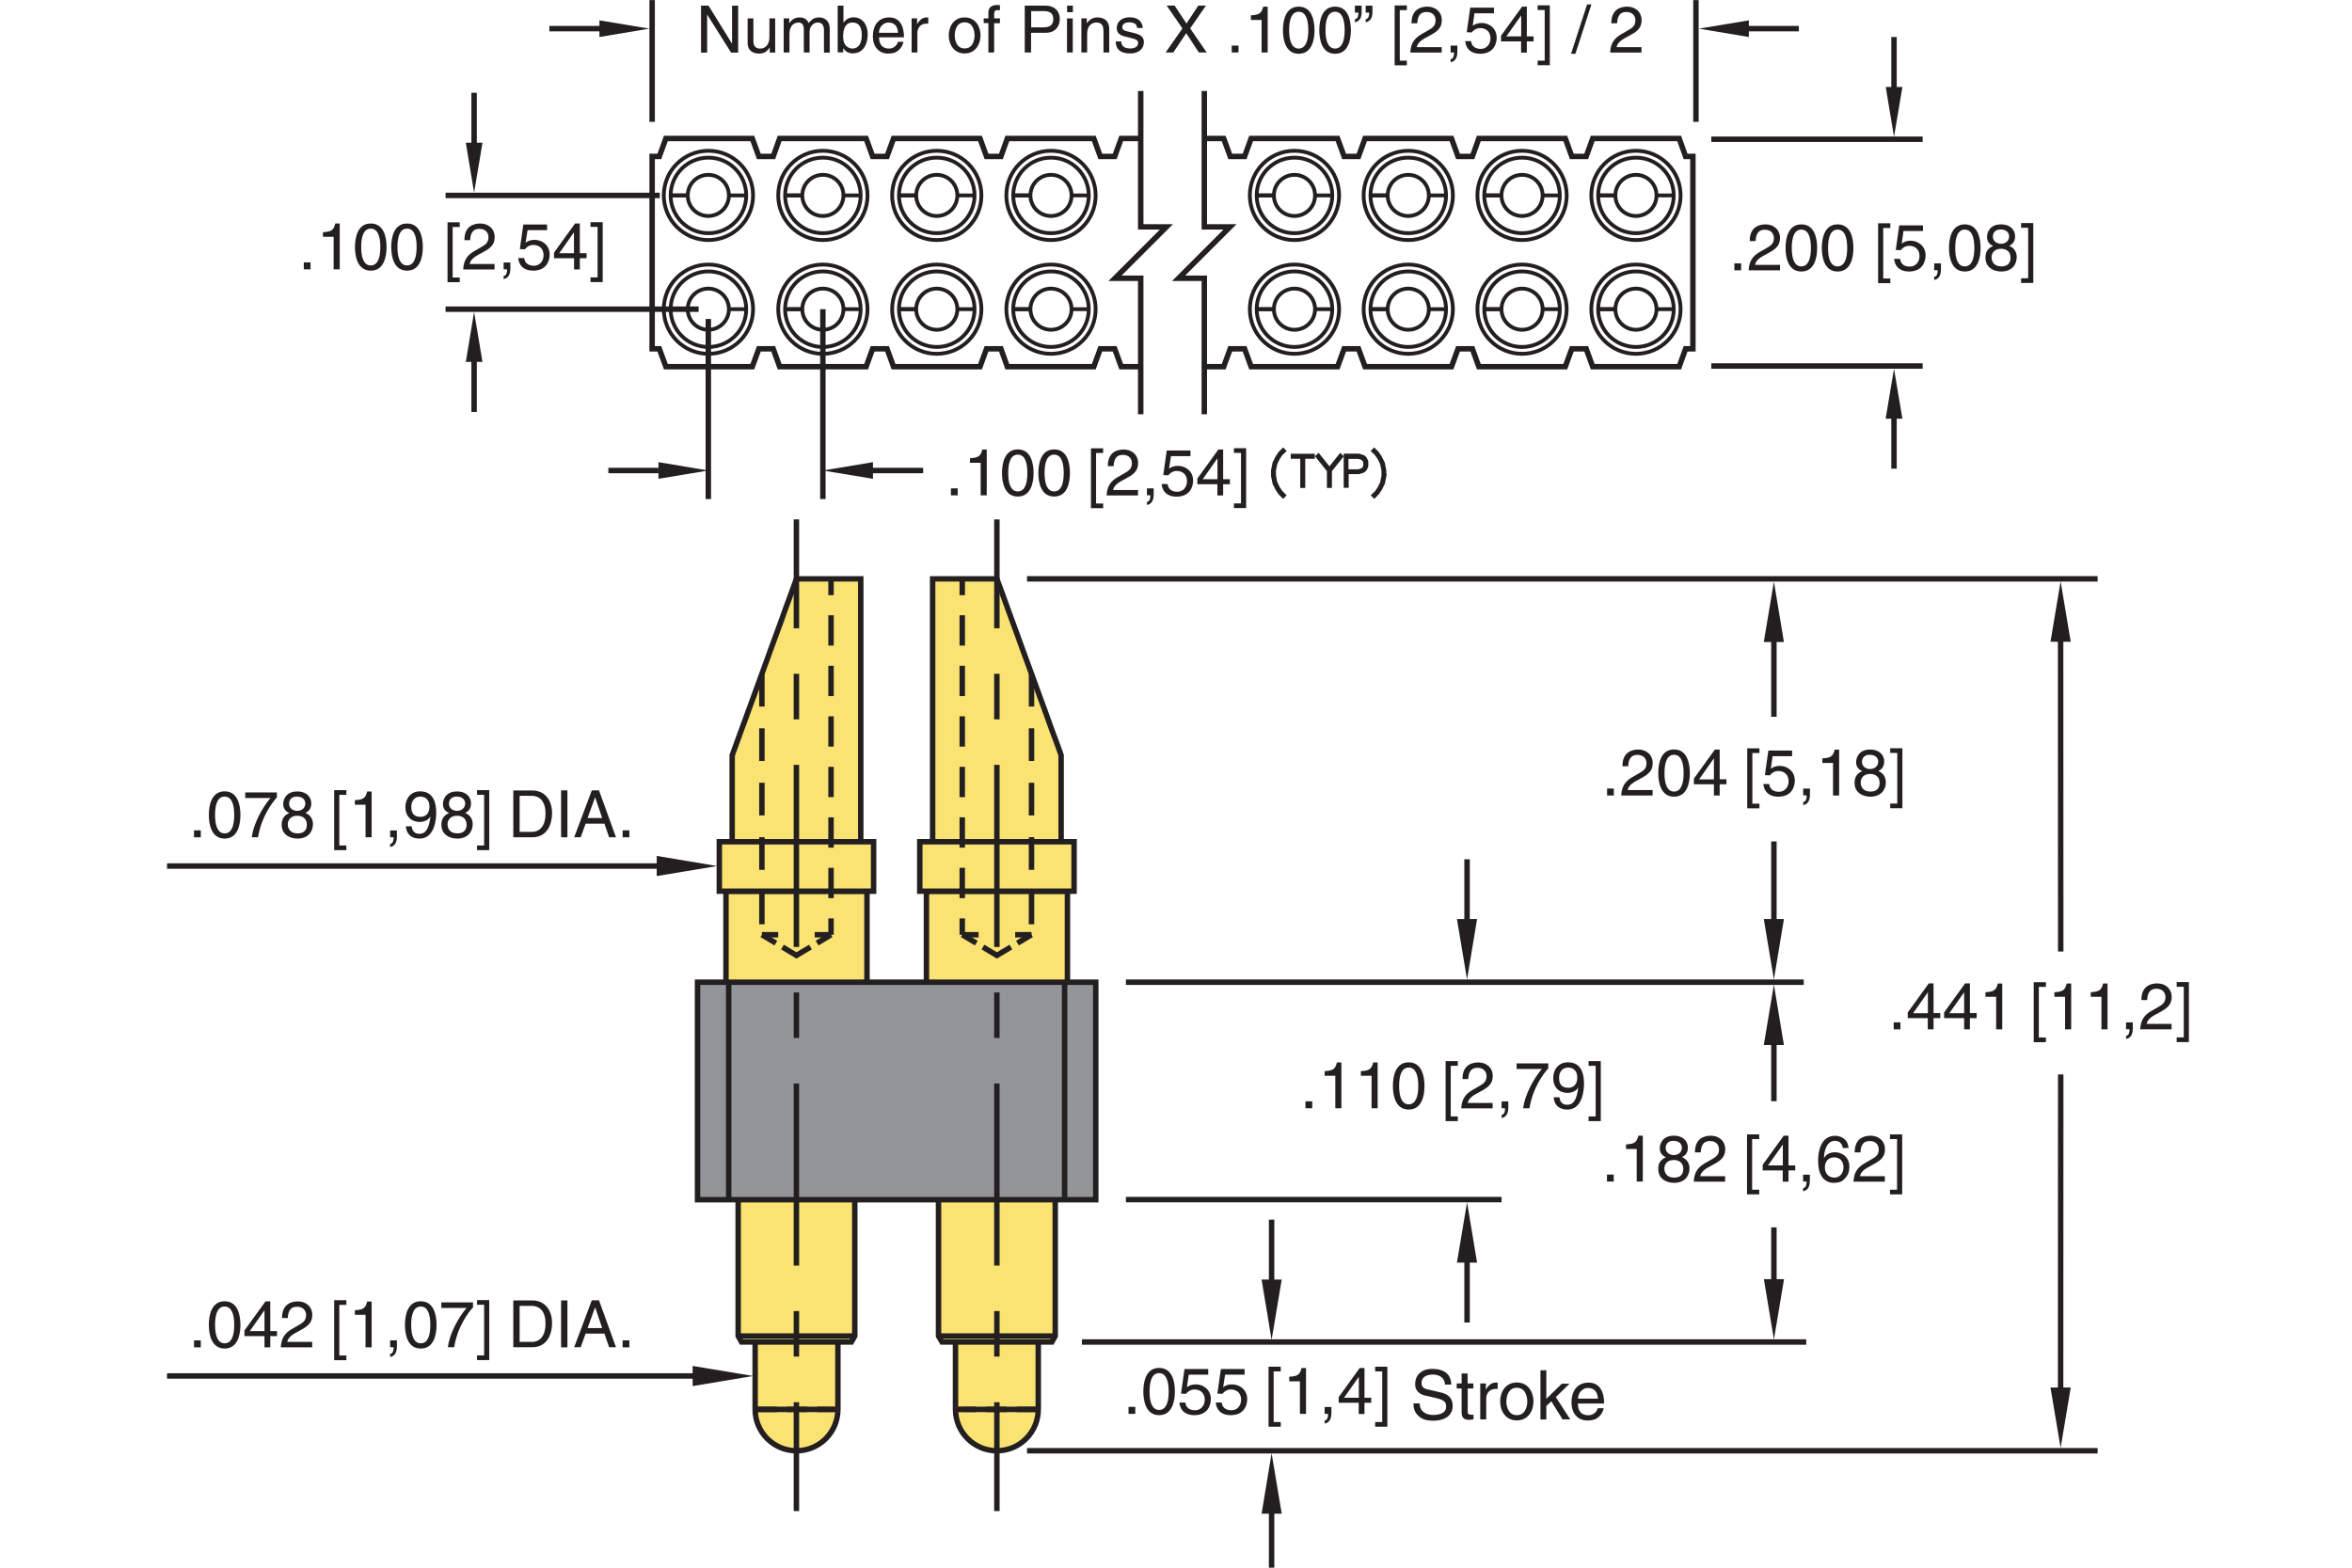 <?xml version="1.0" encoding="utf-8"?>
<!-- Generator: Adobe Illustrator 15.1.0, SVG Export Plug-In  -->
<!DOCTYPE svg PUBLIC "-//W3C//DTD SVG 1.1//EN" "http://www.w3.org/Graphics/SVG/1.1/DTD/svg11.dtd">
<svg version="1.1"
	 xmlns="http://www.w3.org/2000/svg" xmlns:xlink="http://www.w3.org/1999/xlink" xmlns:a="http://ns.adobe.com/AdobeSVGViewerExtensions/3.0/"
	 x="0px" y="0px" width="216px" height="144px" viewBox="-15.34 0.33 216 144" style="enable-background:new -15.34 0.33 216 144;"
	 xml:space="preserve">
<style type="text/css">
<![CDATA[
	.st0{fill:none;stroke:#231F20;stroke-width:0.5;stroke-miterlimit:10;stroke-dasharray:2.784,1.856;}
	.st1{font-size:6.3;}
	.st2{fill:none;stroke:#231F20;stroke-width:0.25;stroke-miterlimit:500;}
	.st3{fill:none;stroke:#231F20;stroke-width:0.4;}
	.st4{fill:#FAE373;stroke:#231F20;stroke-width:0.5;stroke-miterlimit:500;}
	.st5{fill:none;stroke:#ED1C24;stroke-width:0.5;stroke-miterlimit:10;}
	.st6{fill:none;stroke:#231F20;stroke-width:0.5;stroke-miterlimit:10;stroke-dasharray:4.181,4.181;}
	.st7{fill:#FAE373;stroke:#231F20;stroke-width:0.5;stroke-miterlimit:10;}
	.st8{fill:#231F20;}
	.st9{font-size:3.686;}
	.st10{fill:none;stroke:#231F20;stroke-width:0.5;stroke-miterlimit:10;}
	.st11{font-size:4.795;}
	.st12{font-size:4.799;}
	.st13{fill:none;stroke:#231F20;stroke-width:0.5;stroke-miterlimit:10;stroke-dasharray:16.725,4.181,4.181,4.181;}
	.st14{fill:none;stroke:#231F20;stroke-width:0.5;stroke-miterlimit:10;stroke-dasharray:3,2;}
	.st15{font-size:6;}
	.st16{fill:none;stroke:#231F20;stroke-width:0.5;stroke-miterlimit:10;stroke-dasharray:1.867,0.933;}
	.st17{font-size:5.999;}
	.st18{font-size:5.999;}
	.st19{fill:none;stroke:#231F20;stroke-width:0.35;stroke-miterlimit:500;}
	.st20{font-family:'Helvetica';}
	.st21{fill:#939598;stroke:#231F20;stroke-width:0.5;stroke-miterlimit:10;}
	.st22{font-family:'Simplex';}
	.st23{fill:none;stroke:#333333;stroke-width:0.03;stroke-linecap:round;stroke-linejoin:round;stroke-miterlimit:10;}
	.st24{fill:none;stroke:#231F20;stroke-width:0.5;stroke-miterlimit:500;}
]]>
</style>
<defs>
</defs>
<polyline class="st4" points="51.33,90.46 51.33,82.19 64.28,82.19 64.28,90.46 "/>
<circle class="st19" cx="49.71" cy="18.28" r="1.89"/>
<circle class="st19" cx="49.72" cy="18.28" r="4.1"/>
<circle class="st19" cx="49.72" cy="18.28" r="3.47"/>
<line class="st19" x1="47.82" y1="18.28" x2="46.25" y2="18.28"/>
<line class="st19" x1="47.82" y1="18.28" x2="46.25" y2="18.28"/>
<line class="st19" x1="51.61" y1="18.28" x2="53.18" y2="18.28"/>
<path class="st7" d="M54.01,123.6v6.19c0,2.1,1.7,3.8,3.8,3.8c2.1,0,3.8-1.7,3.8-3.8v-6.19"/>
<polyline class="st7" points="63.71,77.65 63.71,53.5 57.8,53.5 57.32,54.83 56.83,56.16 56.36,57.48 55.89,58.76 55.43,60.01 
	55,61.21 54.58,62.36 54.18,63.46 53.81,64.48 53.46,65.43 53.15,66.29 52.86,67.07 52.61,67.76 52.4,68.34 52.22,68.83 
	52.08,69.22 51.98,69.49 51.92,69.66 51.9,69.71 51.9,77.65 "/>
<polyline class="st7" points="52.45,110.52 52.45,123.05 52.76,123.6 62.85,123.6 63.16,123.05 63.16,110.52 "/>
<line class="st5" x1="60.92" y1="129.79" x2="61.6" y2="129.79"/>
<line class="st10" x1="54.01" y1="129.79" x2="60.92" y2="129.79"/>
<line class="st16" x1="61.6" y1="129.79" x2="54.01" y2="129.79"/>
<line class="st10" x1="52.45" y1="123.05" x2="63.16" y2="123.05"/>
<rect x="50.72" y="77.65" class="st7" width="14.17" height="4.54"/>
<g>
	<g>
		<line class="st10" x1="54.63" y1="86.19" x2="56.13" y2="86.19"/>
		<line class="st10" x1="59.48" y1="86.19" x2="60.98" y2="86.19"/>
	</g>
</g>
<line class="st14" x1="54.63" y1="62.23" x2="54.63" y2="86.19"/>
<g>
	<g>
		<line class="st10" x1="60.98" y1="86.19" x2="60.98" y2="84.69"/>
		<line class="st0" x1="60.98" y1="82.83" x2="60.98" y2="55.92"/>
		<line class="st10" x1="60.98" y1="55" x2="60.98" y2="53.5"/>
	</g>
</g>
<g>
	<g>
		<line class="st10" x1="60.98" y1="86.19" x2="59.7" y2="86.96"/>
		<polyline class="st10" points="59.09,87.32 57.8,88.09 56.52,87.32 		"/>
		<line class="st10" x1="55.91" y1="86.96" x2="54.63" y2="86.19"/>
	</g>
</g>
<g>
	<path class="st8" d="M105.17,102.13h-0.62v-0.64h0.62V102.13z"/>
	<path class="st8" d="M107.85,102.13h-0.56v-2.99h-0.98v-0.42c0.68-0.05,0.97-0.11,1.13-0.8h0.41V102.13z"/>
	<path class="st8" d="M111.18,102.13h-0.56v-2.99h-0.98v-0.42c0.68-0.05,0.97-0.11,1.13-0.8h0.41V102.13z"/>
	<path class="st8" d="M114.03,102.25c-1.21,0-1.45-1.29-1.45-2.17c0-0.88,0.23-2.17,1.45-2.17c1.21,0,1.45,1.29,1.45,2.17
		C115.48,100.96,115.25,102.25,114.03,102.25z M114.03,98.39c-0.61,0-0.88,0.64-0.88,1.69s0.28,1.69,0.88,1.69s0.88-0.64,0.88-1.69
		S114.64,98.39,114.03,98.39z"/>
	<path class="st8" d="M117.89,102.88h0.65v0.43h-1.12V97.8h1.12v0.43h-0.65V102.88z"/>
	<path class="st8" d="M118.97,99.43c0-1.37,1-1.51,1.46-1.51c0.73,0,1.32,0.47,1.32,1.26c0,0.75-0.5,1.07-1.13,1.41l-0.44,0.24
		c-0.58,0.32-0.7,0.65-0.73,0.81h2.29v0.5h-2.88c0.03-0.88,0.43-1.34,0.99-1.67l0.56-0.32c0.45-0.26,0.77-0.43,0.77-0.98
		c0-0.34-0.22-0.76-0.83-0.76c-0.8,0-0.83,0.74-0.85,1.04H118.97z"/>
	<path class="st8" d="M122.56,101.5h0.62v0.59c0,0.82-0.5,0.91-0.62,0.93v-0.28c0.25-0.02,0.32-0.32,0.32-0.61h-0.32V101.5z"/>
	<path class="st8" d="M123.93,98.01h2.92v0.46c-0.42,0.44-1.43,1.78-1.73,3.66h-0.58c0.14-1.16,0.91-2.67,1.72-3.61h-2.32V98.01z"/>
	<path class="st8" d="M127.3,99.36c0-0.77,0.47-1.45,1.36-1.45c1.34,0,1.47,1.27,1.47,1.96c0,0.45-0.08,2.38-1.53,2.38
		c-0.99,0-1.25-0.72-1.25-1.13h0.53c0.03,0.43,0.28,0.69,0.71,0.69c0.58,0,0.88-0.49,1.01-1.58l-0.01-0.01
		c-0.16,0.32-0.58,0.5-0.97,0.5C127.84,100.72,127.3,100.2,127.3,99.36z M129.51,99.29c0-0.48-0.25-0.9-0.85-0.9
		c-0.49,0-0.82,0.38-0.82,0.95c0,0.81,0.5,0.91,0.86,0.91C128.97,100.25,129.51,100.12,129.51,99.29z"/>
	<path class="st8" d="M131.2,98.23h-0.65V97.8h1.12v5.51h-1.12v-0.43h0.65V98.23z"/>
</g>
<polygon class="st8" points="146.64,59.3 148.49,59.3 147.57,53.75 "/>
<polygon class="st8" points="146.64,84.75 148.49,84.75 147.57,90.3 "/>
<g>
	<path class="st8" d="M132.87,73.4h-0.62v-0.64h0.62V73.4z"/>
	<path class="st8" d="M133.66,70.69c0-1.37,1-1.51,1.46-1.51c0.73,0,1.32,0.47,1.32,1.26c0,0.76-0.5,1.07-1.13,1.41l-0.44,0.24
		c-0.58,0.32-0.7,0.65-0.73,0.81h2.29v0.5h-2.88c0.03-0.88,0.43-1.34,0.99-1.67l0.56-0.32c0.45-0.26,0.77-0.43,0.77-0.98
		c0-0.34-0.22-0.76-0.83-0.76c-0.8,0-0.83,0.74-0.85,1.04H133.66z"/>
	<path class="st8" d="M138.4,73.51c-1.21,0-1.45-1.29-1.45-2.17s0.23-2.17,1.45-2.17c1.21,0,1.45,1.29,1.45,2.17
		S139.61,73.51,138.4,73.51z M138.4,69.66c-0.61,0-0.88,0.64-0.88,1.69c0,1.06,0.28,1.69,0.88,1.69s0.88-0.64,0.88-1.69
		C139.28,70.29,139,69.66,138.4,69.66z"/>
	<path class="st8" d="M142.59,72.37v1.03h-0.53v-1.03h-1.84v-0.52l1.93-2.67h0.44v2.73h0.62v0.46H142.59z M140.7,71.92h1.36V70
		h-0.01L140.7,71.92z"/>
	<path class="st8" d="M145.59,74.15h0.65v0.43h-1.12v-5.51h1.12v0.43h-0.65V74.15z"/>
	<path class="st8" d="M147.29,70.94c0.18-0.14,0.44-0.26,0.82-0.26c0.68,0,1.38,0.48,1.38,1.35c0,0.47-0.21,1.48-1.53,1.48
		c-0.55,0-1.26-0.22-1.36-1.16h0.54c0.05,0.49,0.42,0.71,0.89,0.71c0.55,0,0.89-0.44,0.89-0.97c0-0.61-0.41-0.94-0.94-0.94
		c-0.31,0-0.58,0.14-0.78,0.4l-0.46-0.02l0.32-2.26h2.18v0.52h-1.79L147.29,70.94z"/>
	<path class="st8" d="M150.26,72.76h0.62v0.59c0,0.82-0.5,0.91-0.62,0.93V74c0.25-0.02,0.32-0.32,0.32-0.61h-0.32V72.76z"/>
	<path class="st8" d="M153.56,73.4H153v-2.99h-0.98v-0.42c0.68-0.05,0.97-0.11,1.13-0.8h0.41V73.4z"/>
	<path class="st8" d="M157.16,71.15c0.57,0.24,0.69,0.71,0.69,1.03c0,0.68-0.43,1.33-1.43,1.33c-0.23,0-0.68-0.06-1.01-0.32
		c-0.43-0.34-0.43-0.8-0.43-1c0-0.52,0.27-0.85,0.71-1.03c-0.36-0.14-0.57-0.43-0.57-0.82c0-0.44,0.27-1.16,1.28-1.16
		c0.94,0,1.3,0.59,1.3,1.09C157.7,70.87,157.34,71.06,157.16,71.15z M155.54,72.2c0,0.34,0.17,0.84,0.9,0.84
		c0.38,0,0.84-0.14,0.84-0.8c0-0.57-0.4-0.82-0.88-0.82C155.81,71.42,155.54,71.81,155.54,72.2z M157.15,70.29
		c0-0.26-0.17-0.63-0.79-0.63c-0.56,0-0.7,0.39-0.7,0.66c0,0.4,0.35,0.65,0.74,0.65C156.86,70.96,157.15,70.67,157.15,70.29z"/>
	<path class="st8" d="M158.9,69.49h-0.65v-0.43h1.12v5.51h-1.12v-0.43h0.65V69.49z"/>
</g>
<line class="st10" x1="147.57" y1="77.62" x2="147.57" y2="84.89"/>
<line class="st10" x1="147.57" y1="58.79" x2="147.57" y2="66.17"/>
<polygon class="st8" points="172.97,59.28 174.83,59.28 173.9,53.73 "/>
<polygon class="st8" points="172.97,127.78 174.83,127.78 173.9,133.33 "/>
<g>
	<path class="st8" d="M159.19,94.88h-0.62v-0.64h0.62V94.88z"/>
	<path class="st8" d="M162.23,93.85v1.03h-0.53v-1.03h-1.84v-0.52l1.93-2.67h0.44v2.73h0.62v0.46H162.23z M160.35,93.4h1.36v-1.91
		h-0.01L160.35,93.4z"/>
	<path class="st8" d="M165.57,93.85v1.03h-0.53v-1.03h-1.84v-0.52l1.93-2.67h0.44v2.73h0.62v0.46H165.57z M163.68,93.4h1.36v-1.91
		h-0.01L163.68,93.4z"/>
	<path class="st8" d="M168.54,94.88h-0.56v-2.99h-0.98v-0.42c0.68-0.05,0.97-0.11,1.13-0.8h0.41V94.88z"/>
	<path class="st8" d="M171.9,95.63h0.65v0.43h-1.12v-5.51h1.12v0.43h-0.65V95.63z"/>
	<path class="st8" d="M174.87,94.88h-0.56v-2.99h-0.98v-0.42c0.68-0.05,0.97-0.11,1.13-0.8h0.41V94.88z"/>
	<path class="st8" d="M178.21,94.88h-0.56v-2.99h-0.98v-0.42c0.68-0.05,0.97-0.11,1.13-0.8h0.41V94.88z"/>
	<path class="st8" d="M179.91,94.24h0.62v0.59c0,0.82-0.5,0.91-0.62,0.93v-0.28c0.25-0.02,0.32-0.32,0.32-0.61h-0.32V94.24z"/>
	<path class="st8" d="M181.32,92.17c0-1.37,1-1.51,1.46-1.51c0.73,0,1.32,0.47,1.32,1.26c0,0.75-0.5,1.07-1.13,1.41l-0.44,0.24
		c-0.58,0.32-0.7,0.65-0.73,0.81h2.29v0.5h-2.88c0.03-0.88,0.43-1.34,0.99-1.67l0.56-0.32c0.45-0.26,0.77-0.43,0.77-0.98
		c0-0.34-0.22-0.76-0.83-0.76c-0.8,0-0.83,0.74-0.85,1.04H181.32z"/>
	<path class="st8" d="M185.21,90.97h-0.65v-0.43h1.12v5.51h-1.12v-0.43h0.65V90.97z"/>
</g>
<line class="st10" x1="173.91" y1="99.02" x2="173.9" y2="127.97"/>
<line class="st10" x1="173.9" y1="58.77" x2="173.91" y2="87.73"/>
<line class="st10" x1="147.57" y1="118.26" x2="147.57" y2="113.07"/>
<polygon class="st8" points="146.65,117.83 148.5,117.83 147.57,123.38 "/>
<g>
	<path class="st8" d="M132.86,108.86h-0.62v-0.64h0.62V108.86z"/>
	<path class="st8" d="M135.53,108.86h-0.56v-2.99h-0.98v-0.42c0.68-0.05,0.97-0.11,1.13-0.8h0.41V108.86z"/>
	<path class="st8" d="M139.13,106.62c0.57,0.24,0.69,0.71,0.69,1.03c0,0.68-0.43,1.33-1.43,1.33c-0.23,0-0.68-0.06-1.01-0.32
		c-0.43-0.34-0.43-0.8-0.43-1c0-0.52,0.27-0.85,0.71-1.03c-0.36-0.14-0.57-0.43-0.57-0.82c0-0.44,0.27-1.16,1.28-1.16
		c0.94,0,1.3,0.59,1.3,1.09C139.67,106.34,139.31,106.52,139.13,106.62z M137.51,107.66c0,0.34,0.17,0.84,0.9,0.84
		c0.38,0,0.84-0.14,0.84-0.8c0-0.57-0.4-0.82-0.88-0.82C137.79,106.88,137.51,107.27,137.51,107.66z M139.12,105.75
		c0-0.26-0.17-0.63-0.79-0.63c-0.56,0-0.7,0.39-0.7,0.66c0,0.4,0.35,0.65,0.74,0.65C138.83,106.43,139.12,106.13,139.12,105.75z"/>
	<path class="st8" d="M140.32,106.16c0-1.37,1-1.51,1.46-1.51c0.73,0,1.32,0.47,1.32,1.26c0,0.75-0.5,1.07-1.13,1.41l-0.44,0.24
		c-0.58,0.32-0.7,0.65-0.73,0.81h2.29v0.5h-2.88c0.03-0.88,0.43-1.34,0.99-1.67l0.56-0.32c0.45-0.26,0.77-0.43,0.77-0.98
		c0-0.34-0.22-0.76-0.83-0.76c-0.8,0-0.83,0.74-0.85,1.04H140.32z"/>
	<path class="st8" d="M145.57,109.61h0.65v0.43h-1.12v-5.51h1.12v0.43h-0.65V109.61z"/>
	<path class="st8" d="M148.91,107.84v1.03h-0.53v-1.03h-1.84v-0.52l1.93-2.67h0.44v2.73h0.62v0.46H148.91z M147.03,107.38h1.36
		v-1.91h-0.01L147.03,107.38z"/>
	<path class="st8" d="M150.25,108.23h0.62v0.59c0,0.82-0.5,0.91-0.62,0.93v-0.28c0.25-0.02,0.32-0.32,0.32-0.61h-0.32V108.23z"/>
	<path class="st8" d="M153.9,105.77c-0.07-0.37-0.27-0.65-0.73-0.65c-0.83,0-1,1.12-1,1.56l0.01,0.01c0.13-0.23,0.43-0.52,1-0.52
		c0.52,0,1.32,0.33,1.32,1.34c0,0.43-0.11,0.74-0.4,1.06c-0.22,0.25-0.47,0.41-1.07,0.41c-0.32,0-0.79-0.14-1.08-0.61
		c-0.25-0.4-0.32-0.91-0.32-1.46c0-0.92,0.3-2.25,1.56-2.25c0.49,0,1.17,0.26,1.23,1.12H153.9z M153.13,108.5
		c0.5,0,0.83-0.4,0.83-0.97c0-0.37-0.2-0.89-0.85-0.89c-0.58,0-0.86,0.42-0.86,0.92C152.24,108.02,152.51,108.5,153.13,108.5z"/>
	<path class="st8" d="M154.99,106.16c0-1.37,1-1.51,1.46-1.51c0.73,0,1.32,0.47,1.32,1.26c0,0.75-0.5,1.07-1.13,1.41l-0.44,0.24
		c-0.58,0.32-0.7,0.65-0.73,0.81h2.29v0.5h-2.88c0.03-0.88,0.43-1.34,0.99-1.67l0.56-0.32c0.45-0.26,0.77-0.43,0.77-0.98
		c0-0.34-0.22-0.76-0.83-0.76c-0.8,0-0.83,0.74-0.85,1.04H154.99z"/>
	<path class="st8" d="M158.88,104.96h-0.65v-0.43h1.12v5.51h-1.12v-0.43h0.65V104.96z"/>
</g>
<line class="st10" x1="147.57" y1="96.32" x2="147.57" y2="101.48"/>
<polygon class="st8" points="146.64,96.32 148.49,96.32 147.57,90.77 "/>
<line class="st10" x1="45.04" y1="79.88" x2="0" y2="79.88"/>
<polygon class="st8" points="44.97,78.95 44.97,80.8 50.52,79.88 "/>
<g>
	<path class="st8" d="M3.1,77.24H2.48v-0.64H3.1V77.24z"/>
	<path class="st8" d="M5.29,77.36c-1.21,0-1.45-1.29-1.45-2.17c0-0.88,0.23-2.17,1.45-2.17s1.45,1.29,1.45,2.17
		C6.74,76.07,6.5,77.36,5.29,77.36z M5.29,73.5c-0.61,0-0.88,0.64-0.88,1.69s0.28,1.69,0.88,1.69c0.61,0,0.88-0.64,0.88-1.69
		S5.9,73.5,5.29,73.5z"/>
	<path class="st8" d="M7.18,73.12h2.91v0.46c-0.42,0.44-1.43,1.78-1.73,3.66H7.78c0.14-1.16,0.91-2.67,1.72-3.61H7.18V73.12z"/>
	<path class="st8" d="M12.71,75c0.57,0.24,0.69,0.71,0.69,1.03c0,0.68-0.43,1.33-1.43,1.33c-0.23,0-0.68-0.06-1.01-0.32
		c-0.43-0.34-0.43-0.8-0.43-1c0-0.52,0.27-0.85,0.71-1.03c-0.36-0.14-0.57-0.43-0.57-0.82c0-0.44,0.27-1.16,1.28-1.16
		c0.94,0,1.3,0.59,1.3,1.09C13.25,74.72,12.89,74.9,12.71,75z M11.09,76.04c0,0.34,0.17,0.84,0.9,0.84c0.38,0,0.85-0.14,0.85-0.8
		c0-0.57-0.4-0.82-0.88-0.82C11.36,75.26,11.09,75.65,11.09,76.04z M12.7,74.13c0-0.26-0.17-0.63-0.79-0.63
		c-0.56,0-0.7,0.39-0.7,0.66c0,0.4,0.35,0.65,0.74,0.65C12.41,74.81,12.7,74.51,12.7,74.13z"/>
	<path class="st8" d="M15.82,77.99h0.65v0.43h-1.12v-5.51h1.12v0.43h-0.65V77.99z"/>
	<path class="st8" d="M18.79,77.24h-0.56v-2.99h-0.98v-0.42c0.68-0.05,0.97-0.11,1.13-0.8h0.41V77.24z"/>
	<path class="st8" d="M20.49,76.61h0.62v0.59c0,0.82-0.5,0.91-0.62,0.93v-0.28c0.25-0.02,0.32-0.32,0.32-0.61h-0.32V76.61z"/>
	<path class="st8" d="M21.89,74.47c0-0.77,0.47-1.45,1.35-1.45c1.34,0,1.48,1.27,1.48,1.96c0,0.45-0.08,2.38-1.53,2.38
		c-0.99,0-1.25-0.72-1.25-1.13h0.53c0.03,0.43,0.28,0.69,0.71,0.69c0.58,0,0.88-0.49,1.01-1.58l-0.01-0.01
		c-0.16,0.32-0.58,0.5-0.97,0.5C22.43,75.83,21.89,75.31,21.89,74.47z M24.1,74.4c0-0.48-0.25-0.9-0.85-0.9
		c-0.49,0-0.82,0.38-0.82,0.95c0,0.81,0.5,0.91,0.86,0.91C23.57,75.36,24.1,75.23,24.1,74.4z"/>
	<path class="st8" d="M27.38,75c0.57,0.24,0.69,0.71,0.69,1.03c0,0.68-0.43,1.33-1.43,1.33c-0.23,0-0.68-0.06-1.01-0.32
		c-0.43-0.34-0.43-0.8-0.43-1c0-0.52,0.27-0.85,0.71-1.03c-0.36-0.14-0.57-0.43-0.57-0.82c0-0.44,0.27-1.16,1.28-1.16
		c0.94,0,1.3,0.59,1.3,1.09C27.92,74.72,27.57,74.9,27.38,75z M25.76,76.04c0,0.34,0.17,0.84,0.9,0.84c0.38,0,0.85-0.14,0.85-0.8
		c0-0.57-0.4-0.82-0.88-0.82C26.04,75.26,25.76,75.65,25.76,76.04z M27.38,74.13c0-0.26-0.17-0.63-0.79-0.63
		c-0.56,0-0.7,0.39-0.7,0.66c0,0.4,0.35,0.65,0.74,0.65C27.08,74.81,27.38,74.51,27.38,74.13z"/>
	<path class="st8" d="M29.12,73.34h-0.65v-0.43h1.12v5.51h-1.12v-0.43h0.65V73.34z"/>
	<path class="st8" d="M31.8,72.94h1.75c1.12,0,1.81,0.85,1.81,2.09c0,0.97-0.42,2.21-1.83,2.21H31.8V72.94z M32.38,76.74h1.13
		c0.76,0,1.25-0.59,1.25-1.68s-0.5-1.63-1.29-1.63h-1.09V76.74z"/>
	<path class="st8" d="M36.77,77.24h-0.58v-4.31h0.58V77.24z"/>
	<path class="st8" d="M38.44,75.99l-0.45,1.25h-0.6l1.62-4.31h0.66l1.56,4.31H40.6l-0.43-1.25H38.44z M39.96,75.47l-0.64-1.9h-0.01
		l-0.69,1.9H39.96z"/>
	<path class="st8" d="M42.46,77.24h-0.62v-0.64h0.62V77.24z"/>
</g>
<line class="st10" x1="101.44" y1="139.31" x2="101.44" y2="144.86"/>
<polygon class="st8" points="100.52,139.37 102.37,139.37 101.44,133.81 "/>
<line class="st10" x1="119.39" y1="116.25" x2="119.39" y2="121.81"/>
<polygon class="st8" points="118.46,116.31 120.31,116.31 119.39,110.76 "/>
<line class="st10" x1="48.35" y1="126.72" x2="0" y2="126.72"/>
<polygon class="st8" points="48.27,125.8 48.27,127.65 53.83,126.72 "/>
<g>
	<path class="st8" d="M3.1,124.09H2.48v-0.64H3.1V124.09z"/>
	<path class="st8" d="M5.29,124.2c-1.21,0-1.45-1.29-1.45-2.17c0-0.88,0.23-2.17,1.45-2.17s1.45,1.29,1.45,2.17
		C6.74,122.91,6.5,124.2,5.29,124.2z M5.29,120.34c-0.61,0-0.88,0.64-0.88,1.69s0.28,1.69,0.88,1.69c0.61,0,0.88-0.64,0.88-1.69
		S5.9,120.34,5.29,120.34z"/>
	<path class="st8" d="M9.48,123.06v1.03H8.95v-1.03H7.11v-0.52l1.93-2.67h0.44v2.73h0.62v0.46H9.48z M7.6,122.6h1.35v-1.91H8.94
		L7.6,122.6z"/>
	<path class="st8" d="M10.56,121.38c0-1.37,1-1.51,1.46-1.51c0.73,0,1.32,0.47,1.32,1.26c0,0.75-0.5,1.07-1.13,1.41l-0.44,0.24
		c-0.58,0.32-0.7,0.65-0.73,0.81h2.29v0.5h-2.88c0.03-0.88,0.43-1.34,0.99-1.67l0.56-0.32c0.45-0.26,0.77-0.43,0.77-0.98
		c0-0.34-0.22-0.76-0.83-0.76c-0.8,0-0.83,0.74-0.85,1.04H10.56z"/>
	<path class="st8" d="M15.82,124.84h0.65v0.43h-1.12v-5.51h1.12v0.43h-0.65V124.84z"/>
	<path class="st8" d="M18.79,124.09h-0.56v-2.99h-0.98v-0.42c0.68-0.05,0.97-0.11,1.13-0.8h0.41V124.09z"/>
	<path class="st8" d="M20.49,123.45h0.62v0.59c0,0.82-0.5,0.91-0.62,0.93v-0.28c0.25-0.02,0.32-0.32,0.32-0.61h-0.32V123.45z"/>
	<path class="st8" d="M23.3,124.2c-1.21,0-1.45-1.29-1.45-2.17c0-0.88,0.23-2.17,1.45-2.17s1.45,1.29,1.45,2.17
		C24.75,122.91,24.52,124.2,23.3,124.2z M23.3,120.34c-0.61,0-0.88,0.64-0.88,1.69s0.28,1.69,0.88,1.69c0.61,0,0.88-0.64,0.88-1.69
		S23.91,120.34,23.3,120.34z"/>
	<path class="st8" d="M25.19,119.96h2.91v0.46c-0.42,0.44-1.43,1.78-1.73,3.66h-0.58c0.14-1.16,0.91-2.67,1.72-3.61h-2.32V119.96z"
		/>
	<path class="st8" d="M29.12,120.18h-0.65v-0.43h1.12v5.51h-1.12v-0.43h0.65V120.18z"/>
	<path class="st8" d="M31.8,119.78h1.75c1.12,0,1.81,0.85,1.81,2.09c0,0.97-0.42,2.21-1.83,2.21H31.8V119.78z M32.38,123.59h1.13
		c0.76,0,1.25-0.59,1.25-1.68s-0.5-1.63-1.29-1.63h-1.09V123.59z"/>
	<path class="st8" d="M36.77,124.09h-0.58v-4.31h0.58V124.09z"/>
	<path class="st8" d="M38.44,122.83l-0.45,1.25h-0.6l1.62-4.31h0.66l1.56,4.31H40.6l-0.43-1.25H38.44z M39.96,122.32l-0.64-1.9
		h-0.01l-0.69,1.9H39.96z"/>
	<path class="st8" d="M42.46,124.09h-0.62v-0.64h0.62V124.09z"/>
</g>
<line class="st10" x1="101.44" y1="117.91" x2="101.44" y2="112.36"/>
<polygon class="st8" points="100.52,117.86 102.37,117.86 101.44,123.41 "/>
<line class="st10" x1="119.39" y1="84.81" x2="119.39" y2="79.26"/>
<polygon class="st8" points="118.46,84.75 120.31,84.75 119.39,90.31 "/>
<g>
	<path class="st8" d="M88.92,130.2h-0.62v-0.64h0.62V130.2z"/>
	<path class="st8" d="M91.11,130.32c-1.21,0-1.45-1.29-1.45-2.17c0-0.88,0.23-2.17,1.45-2.17s1.45,1.29,1.45,2.17
		C92.55,129.03,92.32,130.32,91.11,130.32z M91.11,126.46c-0.61,0-0.88,0.64-0.88,1.69s0.28,1.69,0.88,1.69
		c0.61,0,0.88-0.64,0.88-1.69S91.71,126.46,91.11,126.46z"/>
	<path class="st8" d="M93.66,127.75c0.18-0.14,0.44-0.26,0.82-0.26c0.68,0,1.38,0.48,1.38,1.35c0,0.47-0.21,1.48-1.53,1.48
		c-0.55,0-1.26-0.22-1.36-1.16h0.55c0.05,0.49,0.42,0.71,0.89,0.71c0.54,0,0.89-0.44,0.89-0.97c0-0.61-0.41-0.94-0.94-0.94
		c-0.3,0-0.58,0.14-0.78,0.4l-0.46-0.02l0.32-2.26h2.18v0.52h-1.79L93.66,127.75z"/>
	<path class="st8" d="M96.99,127.75c0.18-0.14,0.44-0.26,0.82-0.26c0.68,0,1.39,0.48,1.39,1.35c0,0.47-0.21,1.48-1.53,1.48
		c-0.55,0-1.26-0.22-1.36-1.16h0.55c0.05,0.49,0.42,0.71,0.89,0.71c0.55,0,0.89-0.44,0.89-0.97c0-0.61-0.41-0.94-0.94-0.94
		c-0.31,0-0.58,0.14-0.78,0.4l-0.46-0.02l0.32-2.26h2.18v0.52h-1.79L96.99,127.75z"/>
	<path class="st8" d="M101.63,130.95h0.65v0.43h-1.12v-5.51h1.12v0.43h-0.65V130.95z"/>
	<path class="st8" d="M104.6,130.2h-0.56v-2.99h-0.98v-0.42c0.68-0.05,0.97-0.11,1.13-0.8h0.41V130.2z"/>
	<path class="st8" d="M106.31,129.57h0.62v0.59c0,0.82-0.5,0.91-0.62,0.93v-0.28c0.25-0.02,0.32-0.32,0.32-0.61h-0.32V129.57z"/>
	<path class="st8" d="M109.97,129.18v1.03h-0.53v-1.03h-1.84v-0.52l1.93-2.67h0.44v2.73h0.62v0.46H109.97z M108.09,128.72h1.36
		v-1.91h-0.01L108.09,128.72z"/>
	<path class="st8" d="M111.6,126.3h-0.65v-0.43h1.12v5.51h-1.12v-0.43h0.65V126.3z"/>
</g>
<g>
	<path class="st8" d="M117.36,127.51c-0.03-0.7-0.61-0.92-1.12-0.92c-0.38,0-1.03,0.11-1.03,0.79c0,0.38,0.27,0.51,0.54,0.57
		l1.29,0.3c0.59,0.14,1.03,0.49,1.03,1.21c0,1.07-1,1.37-1.77,1.37c-0.84,0-1.17-0.25-1.37-0.44c-0.38-0.35-0.46-0.72-0.46-1.15
		h0.57c0,0.82,0.67,1.06,1.25,1.06c0.44,0,1.18-0.11,1.18-0.76c0-0.47-0.22-0.62-0.96-0.8l-0.93-0.21c-0.3-0.07-0.96-0.28-0.96-1.06
		c0-0.71,0.46-1.4,1.56-1.4c1.58,0,1.74,0.95,1.76,1.44H117.36z"/>
	<path class="st8" d="M119.45,127.88v2.14c0,0.26,0.22,0.26,0.33,0.26h0.2v0.43c-0.2,0.02-0.36,0.04-0.42,0.04
		c-0.55,0-0.67-0.31-0.67-0.71v-2.17h-0.45v-0.46h0.45v-0.92h0.55v0.92h0.53v0.46H119.45z"/>
	<path class="st8" d="M121.15,130.71h-0.55v-3.3h0.52v0.55h0.01c0.22-0.38,0.51-0.64,0.93-0.64c0.07,0,0.1,0.01,0.14,0.02v0.57
		h-0.21c-0.52,0-0.84,0.4-0.84,0.88V130.71z"/>
	<path class="st8" d="M123.96,127.32c1.05,0,1.53,0.89,1.53,1.74s-0.48,1.74-1.53,1.74s-1.53-0.89-1.53-1.74
		S122.91,127.32,123.96,127.32z M123.96,130.32c0.79,0,0.96-0.82,0.96-1.26c0-0.44-0.16-1.26-0.96-1.26s-0.96,0.82-0.96,1.26
		C123,129.5,123.17,130.32,123.96,130.32z"/>
	<path class="st8" d="M128.87,130.71h-0.71l-1.03-1.66l-0.46,0.42v1.25h-0.54v-4.52h0.54v2.62l1.42-1.39h0.71l-1.26,1.23
		L128.87,130.71z"/>
	<path class="st8" d="M131.94,129.68c-0.02,0.16-0.17,0.62-0.59,0.9c-0.15,0.1-0.37,0.23-0.9,0.23c-0.93,0-1.47-0.7-1.47-1.65
		c0-1.02,0.49-1.83,1.58-1.83c0.95,0,1.42,0.76,1.42,1.92h-2.41c0,0.69,0.32,1.08,0.96,1.08c0.52,0,0.83-0.4,0.85-0.65H131.94z
		 M131.41,128.8c-0.03-0.51-0.25-0.98-0.92-0.98c-0.51,0-0.91,0.47-0.91,0.98H131.41z"/>
</g>
<line class="st10" x1="78.98" y1="53.5" x2="177.3" y2="53.5"/>
<line class="st10" x1="88.06" y1="90.55" x2="150.31" y2="90.55"/>
<line class="st10" x1="88.06" y1="110.52" x2="122.56" y2="110.52"/>
<line class="st10" x1="84.02" y1="123.6" x2="150.54" y2="123.6"/>
<line class="st10" x1="78.98" y1="133.59" x2="177.3" y2="133.59"/>
<polyline class="st4" points="82.69,90.46 82.69,82.19 69.74,82.19 69.74,90.46 "/>
<path class="st7" d="M80.01,123.6v6.19c0,2.1-1.7,3.8-3.8,3.8c-2.1,0-3.8-1.7-3.8-3.8v-6.19"/>
<polyline class="st7" points="70.31,77.65 70.31,53.5 76.21,53.5 76.7,54.83 77.18,56.16 77.66,57.48 78.13,58.76 78.58,60.01 
	79.02,61.21 79.44,62.36 79.84,63.46 80.21,64.48 80.56,65.43 80.87,66.29 81.15,67.07 81.4,67.76 81.62,68.34 81.8,68.83 
	81.94,69.22 82.04,69.49 82.09,69.66 82.11,69.71 82.11,77.65 "/>
<polyline class="st7" points="81.57,110.52 81.57,123.05 81.26,123.6 71.17,123.6 70.85,123.05 70.85,110.52 "/>
<line class="st5" x1="73.09" y1="129.79" x2="72.42" y2="129.79"/>
<line class="st10" x1="80.01" y1="129.79" x2="73.09" y2="129.79"/>
<line class="st16" x1="72.42" y1="129.79" x2="80.01" y2="129.79"/>
<line class="st10" x1="81.57" y1="123.05" x2="70.85" y2="123.05"/>
<rect x="69.13" y="77.65" class="st7" width="14.17" height="4.54"/>
<g>
	<g>
		<line class="st10" x1="79.39" y1="86.19" x2="77.89" y2="86.19"/>
		<line class="st10" x1="74.53" y1="86.19" x2="73.03" y2="86.19"/>
	</g>
</g>
<line class="st14" x1="79.39" y1="62.23" x2="79.39" y2="86.19"/>
<g>
	<g>
		<line class="st10" x1="73.03" y1="86.19" x2="73.03" y2="84.69"/>
		<line class="st0" x1="73.03" y1="82.83" x2="73.03" y2="55.92"/>
		<line class="st10" x1="73.03" y1="55" x2="73.03" y2="53.5"/>
	</g>
</g>
<g>
	<g>
		<line class="st10" x1="73.03" y1="86.19" x2="74.32" y2="86.96"/>
		<polyline class="st10" points="74.93,87.32 76.21,88.09 77.5,87.32 		"/>
		<line class="st10" x1="78.1" y1="86.96" x2="79.39" y2="86.19"/>
	</g>
</g>
<rect x="48.72" y="90.55" class="st21" width="36.57" height="19.98"/>
<line class="st10" x1="51.58" y1="110.52" x2="51.58" y2="90.55"/>
<line class="st10" x1="82.43" y1="110.52" x2="82.43" y2="90.55"/>
<g>
	<g>
		<line class="st10" x1="57.8" y1="139.13" x2="57.8" y2="129.13"/>
		<line class="st6" x1="57.8" y1="124.94" x2="57.8" y2="118.67"/>
		<line class="st13" x1="57.8" y1="116.58" x2="57.8" y2="60.14"/>
		<line class="st10" x1="57.8" y1="58.04" x2="57.8" y2="48.04"/>
	</g>
</g>
<g>
	<g>
		<line class="st10" x1="76.21" y1="139.13" x2="76.21" y2="129.13"/>
		<line class="st6" x1="76.21" y1="124.94" x2="76.21" y2="118.67"/>
		<line class="st13" x1="76.21" y1="116.58" x2="76.21" y2="60.14"/>
		<line class="st10" x1="76.21" y1="58.04" x2="76.21" y2="48.04"/>
	</g>
</g>
<line class="st23" x1="28.2" y1="34.08" x2="28.2" y2="34.08"/>
<g>
	<path class="st8" d="M13.18,25.07h-0.62v-0.64h0.62V25.07z"/>
	<path class="st8" d="M15.86,25.07h-0.56v-2.99h-0.98v-0.42c0.68-0.05,0.97-0.11,1.13-0.8h0.41V25.07z"/>
	<path class="st8" d="M18.71,25.19c-1.21,0-1.45-1.29-1.45-2.16s0.23-2.17,1.45-2.17s1.45,1.29,1.45,2.17S19.92,25.19,18.71,25.19z
		 M18.71,21.33c-0.61,0-0.88,0.64-0.88,1.69c0,1.06,0.28,1.69,0.88,1.69c0.61,0,0.88-0.64,0.88-1.69
		C19.59,21.97,19.31,21.33,18.71,21.33z"/>
	<path class="st8" d="M22.04,25.19c-1.21,0-1.45-1.29-1.45-2.16s0.23-2.17,1.45-2.17s1.45,1.29,1.45,2.17S23.26,25.19,22.04,25.19z
		 M22.04,21.33c-0.61,0-0.88,0.64-0.88,1.69c0,1.06,0.28,1.69,0.88,1.69c0.61,0,0.88-0.64,0.88-1.69
		C22.93,21.97,22.65,21.33,22.04,21.33z"/>
	<path class="st8" d="M26.23,25.82h0.65v0.43h-1.12v-5.5h1.12v0.43h-0.65V25.82z"/>
	<path class="st8" d="M27.31,22.37c0-1.37,1-1.51,1.46-1.51c0.73,0,1.32,0.47,1.32,1.26c0,0.76-0.5,1.07-1.13,1.41l-0.44,0.24
		c-0.58,0.32-0.7,0.65-0.73,0.81h2.29v0.5H27.2c0.03-0.88,0.43-1.34,0.99-1.67l0.56-0.32c0.45-0.26,0.77-0.43,0.77-0.98
		c0-0.34-0.22-0.76-0.83-0.76c-0.8,0-0.83,0.74-0.85,1.04H27.31z"/>
	<path class="st8" d="M30.91,24.44h0.62v0.59c0,0.82-0.5,0.91-0.62,0.93v-0.28c0.25-0.02,0.32-0.32,0.32-0.61h-0.32V24.44z"/>
	<path class="st8" d="M32.93,22.62c0.18-0.14,0.44-0.26,0.82-0.26c0.68,0,1.39,0.48,1.39,1.35c0,0.47-0.21,1.48-1.53,1.48
		c-0.55,0-1.26-0.22-1.36-1.16h0.55c0.05,0.49,0.42,0.71,0.89,0.71c0.55,0,0.89-0.44,0.89-0.97c0-0.61-0.41-0.94-0.94-0.94
		c-0.31,0-0.58,0.14-0.78,0.4l-0.46-0.02l0.32-2.26h2.18v0.52h-1.79L32.93,22.62z"/>
	<path class="st8" d="M37.91,24.05v1.03h-0.53v-1.03h-1.84v-0.52l1.93-2.67h0.44v2.73h0.62v0.46H37.91z M36.02,23.59h1.35v-1.91
		h-0.01L36.02,23.59z"/>
	<path class="st8" d="M39.54,21.17h-0.65v-0.43h1.12v5.5h-1.12v-0.43h0.65V21.17z"/>
</g>
<g>
	<path class="st8" d="M72.61,45.83h-0.62v-0.64h0.62V45.83z"/>
	<path class="st8" d="M75.28,45.83h-0.56v-2.99h-0.98v-0.42c0.68-0.05,0.97-0.11,1.13-0.8h0.41V45.83z"/>
	<path class="st8" d="M78.13,45.94c-1.21,0-1.45-1.29-1.45-2.16s0.23-2.17,1.45-2.17s1.45,1.29,1.45,2.17S79.34,45.94,78.13,45.94z
		 M78.13,42.09c-0.61,0-0.88,0.64-0.88,1.69c0,1.06,0.28,1.69,0.88,1.69c0.61,0,0.88-0.64,0.88-1.69
		C79.01,42.72,78.74,42.09,78.13,42.09z"/>
	<path class="st8" d="M81.47,45.94c-1.21,0-1.45-1.29-1.45-2.16s0.23-2.17,1.45-2.17s1.45,1.29,1.45,2.17S82.68,45.94,81.47,45.94z
		 M81.47,42.09c-0.61,0-0.88,0.64-0.88,1.69c0,1.06,0.28,1.69,0.88,1.69c0.61,0,0.88-0.64,0.88-1.69
		C82.35,42.72,82.07,42.09,81.47,42.09z"/>
	<path class="st8" d="M85.32,46.58h0.65v0.43h-1.12v-5.5h1.12v0.43h-0.65V46.58z"/>
	<path class="st8" d="M86.4,43.13c0-1.37,1-1.51,1.46-1.51c0.73,0,1.32,0.47,1.32,1.26c0,0.76-0.5,1.07-1.13,1.41l-0.44,0.24
		c-0.58,0.32-0.7,0.65-0.73,0.81h2.29v0.5h-2.88c0.03-0.88,0.43-1.34,0.99-1.67l0.56-0.32c0.45-0.26,0.77-0.43,0.77-0.98
		c0-0.34-0.22-0.76-0.83-0.76c-0.8,0-0.83,0.74-0.85,1.04H86.4z"/>
	<path class="st8" d="M89.99,45.19h0.62v0.59c0,0.82-0.5,0.91-0.62,0.93v-0.28c0.25-0.02,0.32-0.32,0.32-0.61h-0.32V45.19z"/>
	<path class="st8" d="M92.02,43.38c0.18-0.14,0.44-0.26,0.82-0.26c0.68,0,1.39,0.48,1.39,1.35c0,0.47-0.21,1.48-1.53,1.48
		c-0.55,0-1.26-0.22-1.36-1.16h0.55c0.05,0.49,0.42,0.71,0.89,0.71c0.55,0,0.89-0.44,0.89-0.97c0-0.61-0.41-0.94-0.94-0.94
		c-0.31,0-0.58,0.14-0.78,0.4l-0.46-0.02l0.32-2.26h2.18v0.52H92.2L92.02,43.38z"/>
	<path class="st8" d="M96.99,44.81v1.03h-0.53v-1.03h-1.84v-0.52l1.93-2.67h0.44v2.73h0.62v0.46H96.99z M95.11,44.35h1.36v-1.91
		h-0.01L95.11,44.35z"/>
	<path class="st8" d="M98.63,41.93h-0.65V41.5h1.12v5.5h-1.12v-0.43h0.65V41.93z"/>
</g>
<g>
	<path class="st3" d="M102.54,45.83l-0.04,0.04l-0.26-0.26l-0.26-0.39l-0.26-0.52l-0.13-0.65v-0.52l0.13-0.65l0.26-0.52l0.26-0.39
		l0.26-0.26l0.04,0.04L102.28,42l-0.26,0.38l-0.25,0.51l-0.13,0.64v0.51l0.13,0.64l0.25,0.51l0.26,0.38L102.54,45.83z"/>
	<path class="st3" d="M105.21,42.27h-0.88v2.68h-0.06v-2.68h-0.87v-0.06h1.81V42.27z"/>
	<path class="st3" d="M107.8,42.26l-1.02,1.28v1.41h-0.06v-1.41l-1.02-1.28l0.04-0.04l1.01,1.26l1.01-1.26L107.8,42.26z"/>
	<path class="st3" d="M110.12,43.15l-0.13,0.27l-0.14,0.13l-0.4,0.13h-1.13v1.26h-0.06v-2.74h1.19l0.4,0.13l0.14,0.13l0.13,0.27
		V43.15z M110.06,43.14v-0.37l-0.13-0.25l-0.12-0.12l-0.38-0.12h-1.13v1.36h1.13l0.38-0.12l0.12-0.12L110.06,43.14z"/>
	<path class="st3" d="M111.78,44.05l-0.13,0.65l-0.26,0.52l-0.26,0.39l-0.26,0.26l-0.04-0.04l0.26-0.25l0.26-0.38l0.25-0.51
		l0.13-0.64v-0.51l-0.13-0.64l-0.25-0.51L111.08,42l-0.26-0.25l0.04-0.04l0.26,0.26l0.26,0.39l0.26,0.52l0.13,0.65V44.05z"/>
</g>
<line class="st10" x1="141.82" y1="13.12" x2="161.23" y2="13.12"/>
<line class="st10" x1="141.82" y1="33.95" x2="161.23" y2="33.95"/>
<line class="st10" x1="158.6" y1="9.32" x2="158.6" y2="3.73"/>
<line class="st10" x1="158.6" y1="37.79" x2="158.6" y2="43.38"/>
<polygon class="st8" points="157.84,8.32 159.37,8.32 158.6,12.91 "/>
<polygon class="st8" points="157.83,38.79 159.37,38.79 158.6,34.2 "/>
<line class="st23" x1="158.6" y1="33.95" x2="158.6" y2="33.95"/>
<line class="st10" x1="44.55" y1="11.52" x2="44.55" y2="0.34"/>
<line class="st10" x1="140.41" y1="11.52" x2="140.41" y2="0.34"/>
<line class="st23" x1="140.41" y1="2.96" x2="140.41" y2="2.96"/>
<line class="st10" x1="45.25" y1="18.28" x2="25.58" y2="18.28"/>
<line class="st10" x1="28.2" y1="14.44" x2="28.2" y2="8.85"/>
<line class="st10" x1="28.2" y1="32.57" x2="28.2" y2="38.17"/>
<polygon class="st8" points="27.44,13.44 28.97,13.44 28.2,18.03 "/>
<polygon class="st8" points="27.44,33.57 28.97,33.57 28.2,28.98 "/>
<line class="st23" x1="28.2" y1="34.09" x2="28.2" y2="34.09"/>
<polyline class="st10" points="89.42,38.38 89.42,25.89 87.06,25.89 91.78,21.17 89.42,21.17 89.42,8.69 "/>
<line class="st10" x1="49.71" y1="29.63" x2="49.71" y2="46.17"/>
<line class="st10" x1="60.23" y1="28.73" x2="60.23" y2="46.17"/>
<line class="st10" x1="45.13" y1="43.55" x2="40.53" y2="43.55"/>
<polygon class="st8" points="45.13,42.78 45.13,44.31 49.71,43.55 "/>
<line class="st10" x1="40.23" y1="2.96" x2="35.11" y2="2.96"/>
<polygon class="st8" points="39.71,2.2 39.71,3.73 44.3,2.96 "/>
<polygon class="st8" points="64.83,42.78 64.83,44.31 60.23,43.55 "/>
<line class="st10" x1="144.74" y1="2.96" x2="149.86" y2="2.96"/>
<polygon class="st8" points="145.27,2.2 145.27,3.73 140.67,2.96 "/>
<line class="st23" x1="60.23" y1="43.55" x2="60.23" y2="43.55"/>
<polyline class="st10" points="95.26,38.38 95.26,25.89 92.9,25.89 97.62,21.17 95.26,21.17 95.26,8.69 "/>
<polyline class="st10" points="89.42,13.05 87.63,13.05 87.03,14.7 85.71,14.7 85.11,13.05 77.17,13.05 76.58,14.7 75.26,14.7 
	74.66,13.05 66.72,13.05 66.12,14.7 64.8,14.7 64.2,13.05 56.26,13.05 55.67,14.7 54.35,14.7 53.75,13.05 45.81,13.05 45.21,14.7 
	44.55,14.7 44.55,32.37 45.21,32.37 45.81,34.01 53.75,34.01 54.35,32.37 55.67,32.37 56.26,34.01 64.2,34.01 64.8,32.37 
	66.12,32.37 66.72,34.01 74.66,34.01 75.26,32.37 76.58,32.37 77.17,34.01 85.11,34.01 85.71,32.37 87.03,32.37 87.63,34.01 
	89.42,34.01 "/>
<polyline class="st10" points="95.26,13.05 97.04,13.05 97.64,14.7 98.96,14.7 99.56,13.05 107.5,13.05 108.1,14.7 109.42,14.7 
	110.02,13.05 117.96,13.05 118.56,14.7 119.88,14.7 120.47,13.05 128.41,13.05 129.01,14.7 130.33,14.7 130.93,13.05 138.87,13.05 
	139.46,14.7 140.13,14.7 140.13,32.37 139.46,32.37 138.87,34.01 130.93,34.01 130.33,32.37 129.01,32.37 128.41,34.01 
	120.47,34.01 119.88,32.37 118.56,32.37 117.96,34.01 110.02,34.01 109.42,32.37 108.1,32.37 107.5,34.01 99.56,34.01 98.96,32.37 
	97.64,32.37 97.04,34.01 95.26,34.01 "/>
<line class="st10" x1="48.82" y1="28.73" x2="25.58" y2="28.73"/>
<line class="st10" x1="64.67" y1="43.55" x2="69.44" y2="43.55"/>
<g>
	<path class="st8" d="M51.89,0.85h0.56v4.31H51.8l-2.19-3.48H49.6v3.48h-0.56V0.85h0.69l2.15,3.48h0.01V0.85z"/>
	<path class="st8" d="M55.35,5.15V4.7l-0.01-0.01c-0.22,0.37-0.49,0.56-1,0.56c-0.46,0-1.02-0.22-1.02-0.97V2.02h0.53V4.1
		c0,0.52,0.26,0.69,0.61,0.69c0.67,0,0.86-0.59,0.86-1.04V2.02h0.53v3.14H55.35z"/>
	<path class="st8" d="M56.64,2.02h0.5v0.44h0.01c0.11-0.17,0.38-0.53,0.95-0.53c0.56,0,0.74,0.34,0.83,0.51
		c0.26-0.29,0.47-0.51,0.96-0.51c0.34,0,0.97,0.17,0.97,1.06v2.17h-0.53V3.13c0-0.43-0.13-0.73-0.58-0.73
		c-0.44,0-0.74,0.42-0.74,0.84v1.91h-0.53V2.98c0-0.26-0.1-0.58-0.49-0.58c-0.3,0-0.83,0.19-0.83,1.04v1.71h-0.53V2.02z"/>
	<path class="st8" d="M61.59,5.15V0.85h0.53v1.56h0.01c0.23-0.33,0.54-0.48,0.91-0.49c0.83,0,1.31,0.68,1.31,1.56
		c0,0.75-0.31,1.75-1.38,1.75c-0.53,0-0.76-0.31-0.86-0.48h-0.01v0.39H61.59z M62.94,2.4c-0.76,0-0.85,0.82-0.85,1.33
		c0,0.83,0.52,1.06,0.86,1.06c0.58,0,0.85-0.52,0.85-1.21C63.8,3.17,63.76,2.4,62.94,2.4z"/>
	<path class="st8" d="M67.63,4.17c-0.02,0.15-0.16,0.59-0.56,0.86c-0.14,0.1-0.35,0.22-0.85,0.22c-0.88,0-1.4-0.67-1.4-1.57
		c0-0.97,0.47-1.75,1.51-1.75c0.91,0,1.35,0.72,1.35,1.83h-2.29c0,0.65,0.31,1.03,0.91,1.03c0.5,0,0.79-0.38,0.81-0.62H67.63z
		 M67.13,3.34C67.1,2.85,66.9,2.4,66.25,2.4c-0.49,0-0.87,0.45-0.87,0.94H67.13z"/>
	<path class="st8" d="M68.91,5.15h-0.53V2.02h0.5v0.52h0.01c0.21-0.37,0.49-0.61,0.88-0.61c0.07,0,0.1,0.01,0.14,0.02v0.55h-0.2
		c-0.49,0-0.8,0.38-0.8,0.84V5.15z"/>
	<path class="st8" d="M73.25,1.93c1,0,1.46,0.85,1.46,1.65s-0.46,1.66-1.46,1.66s-1.46-0.85-1.46-1.66S72.25,1.93,73.25,1.93z
		 M73.25,4.78c0.76,0,0.91-0.78,0.91-1.2c0-0.42-0.16-1.2-0.91-1.2c-0.76,0-0.91,0.78-0.91,1.2C72.34,4,72.49,4.78,73.25,4.78z"/>
	<path class="st8" d="M75.96,2.45v2.7h-0.53v-2.7H75V2.02h0.43V1.48c0-0.47,0.3-0.69,0.82-0.69c0.08,0,0.16,0.01,0.24,0.01v0.47
		c-0.07-0.01-0.15-0.01-0.22-0.01c-0.23,0-0.31,0.11-0.31,0.37v0.39h0.53v0.44H75.96z"/>
	<path class="st8" d="M79.35,5.15h-0.58V0.85h1.94c0.8,0,1.28,0.52,1.28,1.21c0,0.6-0.34,1.28-1.28,1.28h-1.36V5.15z M79.35,2.84
		h1.16c0.52,0,0.88-0.19,0.88-0.77c0-0.55-0.37-0.72-0.85-0.72h-1.18V2.84z"/>
	<path class="st8" d="M82.66,1.45v-0.6h0.53v0.6H82.66z M83.18,5.15h-0.53V2.02h0.53V5.15z"/>
	<path class="st8" d="M86.53,5.15H86V3.22c0-0.55-0.16-0.82-0.67-0.82c-0.3,0-0.83,0.19-0.83,1.04v1.71h-0.53V2.02h0.5v0.44h0.01
		c0.11-0.17,0.41-0.53,0.95-0.53c0.49,0,1.1,0.2,1.1,1.09V5.15z"/>
	<path class="st8" d="M89.09,2.91c-0.01-0.2-0.08-0.53-0.74-0.53c-0.16,0-0.62,0.05-0.62,0.44c0,0.26,0.16,0.32,0.57,0.42l0.53,0.13
		c0.65,0.16,0.88,0.4,0.88,0.83c0,0.65-0.53,1.04-1.24,1.04c-1.24,0-1.33-0.72-1.35-1.1h0.51c0.02,0.25,0.09,0.64,0.83,0.64
		c0.38,0,0.72-0.15,0.72-0.5c0-0.25-0.17-0.34-0.62-0.45l-0.61-0.15c-0.44-0.11-0.73-0.33-0.73-0.76c0-0.69,0.57-1,1.19-1
		c1.12,0,1.2,0.83,1.2,0.98H89.09z"/>
	<path class="st8" d="M95.48,5.15h-0.72L93.6,3.38l-1.19,1.77h-0.7l1.54-2.21l-1.45-2.1h0.73l1.09,1.65l1.09-1.65h0.7l-1.45,2.1
		L95.48,5.15z"/>
	<path class="st8" d="M98.4,5.15h-0.62V4.52h0.62V5.15z"/>
	<path class="st8" d="M101.08,5.15h-0.56V2.16h-0.98V1.74c0.68-0.05,0.96-0.11,1.13-0.8h0.41V5.15z"/>
	<path class="st8" d="M103.93,5.27c-1.21,0-1.45-1.29-1.45-2.16s0.23-2.17,1.45-2.17s1.45,1.29,1.45,2.17S105.14,5.27,103.93,5.27z
		 M103.93,1.41c-0.61,0-0.88,0.64-0.88,1.69c0,1.06,0.28,1.69,0.88,1.69s0.88-0.64,0.88-1.69C104.81,2.05,104.54,1.41,103.93,1.41z"
		/>
	<path class="st8" d="M107.27,5.27c-1.21,0-1.45-1.29-1.45-2.16s0.23-2.17,1.45-2.17s1.45,1.29,1.45,2.17S108.48,5.27,107.27,5.27z
		 M107.27,1.41c-0.61,0-0.88,0.64-0.88,1.69c0,1.06,0.28,1.69,0.88,1.69s0.88-0.64,0.88-1.69C108.15,2.05,107.87,1.41,107.27,1.41z"
		/>
	<path class="st8" d="M109.09,0.85h0.62v0.59c0,0.46-0.14,0.83-0.62,0.94V2.1c0.31-0.05,0.32-0.41,0.32-0.61h-0.32V0.85z
		 M110.08,0.85h0.62v0.59c0,0.46-0.14,0.83-0.62,0.94V2.1c0.31-0.05,0.32-0.41,0.32-0.61h-0.32V0.85z"/>
	<path class="st8" d="M113.21,5.9h0.65v0.43h-1.12v-5.5h1.12v0.43h-0.65V5.9z"/>
	<path class="st8" d="M114.29,2.45c0-1.37,1-1.51,1.46-1.51c0.73,0,1.32,0.47,1.32,1.26c0,0.76-0.5,1.07-1.13,1.41l-0.44,0.24
		c-0.58,0.32-0.7,0.65-0.73,0.81h2.29v0.5h-2.88c0.03-0.88,0.43-1.34,0.99-1.67l0.56-0.32c0.45-0.26,0.77-0.43,0.77-0.98
		c0-0.34-0.21-0.76-0.83-0.76c-0.8,0-0.83,0.74-0.85,1.04H114.29z"/>
	<path class="st8" d="M117.88,4.52h0.62v0.59c0,0.82-0.5,0.91-0.62,0.93V5.76c0.25-0.02,0.32-0.32,0.32-0.61h-0.32V4.52z"/>
	<path class="st8" d="M119.91,2.7c0.18-0.14,0.44-0.26,0.82-0.26c0.68,0,1.38,0.48,1.38,1.35c0,0.47-0.21,1.48-1.53,1.48
		c-0.55,0-1.26-0.22-1.36-1.16h0.54c0.05,0.49,0.42,0.71,0.89,0.71c0.54,0,0.89-0.44,0.89-0.97c0-0.61-0.41-0.94-0.94-0.94
		c-0.3,0-0.58,0.14-0.78,0.4l-0.46-0.02l0.32-2.26h2.18v0.52h-1.79L119.91,2.7z"/>
	<path class="st8" d="M124.88,4.13v1.03h-0.53V4.13h-1.84V3.61l1.93-2.67h0.44v2.73h0.62v0.46H124.88z M123,3.67h1.36V1.76h-0.01
		L123,3.67z"/>
	<path class="st8" d="M126.52,1.25h-0.65V0.82h1.12v5.5h-1.12V5.9h0.65V1.25z"/>
	<path class="st8" d="M129.34,5.27h-0.4l1.47-4.53h0.4L129.34,5.27z"/>
	<path class="st8" d="M132.64,2.45c0-1.37,1-1.51,1.46-1.51c0.73,0,1.32,0.47,1.32,1.26c0,0.76-0.5,1.07-1.13,1.41l-0.44,0.24
		c-0.58,0.32-0.7,0.65-0.73,0.81h2.29v0.5h-2.88c0.03-0.88,0.43-1.34,0.99-1.67l0.56-0.32c0.45-0.26,0.77-0.43,0.77-0.98
		c0-0.34-0.21-0.76-0.83-0.76c-0.8,0-0.83,0.74-0.85,1.04H132.64z"/>
</g>
<g>
	<path class="st8" d="M144.56,25.16h-0.62v-0.64h0.62V25.16z"/>
	<path class="st8" d="M145.35,22.45c0-1.37,1-1.51,1.46-1.51c0.73,0,1.32,0.47,1.32,1.26c0,0.76-0.5,1.07-1.13,1.41l-0.44,0.24
		c-0.58,0.32-0.7,0.65-0.72,0.81h2.29v0.5h-2.88c0.03-0.88,0.43-1.34,0.99-1.67l0.56-0.32c0.45-0.26,0.77-0.43,0.77-0.98
		c0-0.34-0.22-0.76-0.83-0.76c-0.8,0-0.83,0.74-0.85,1.04H145.35z"/>
	<path class="st8" d="M150.09,25.27c-1.21,0-1.45-1.29-1.45-2.16s0.23-2.17,1.45-2.17s1.45,1.29,1.45,2.17S151.3,25.27,150.09,25.27
		z M150.09,21.42c-0.61,0-0.88,0.64-0.88,1.69c0,1.06,0.28,1.69,0.88,1.69s0.88-0.64,0.88-1.69
		C150.97,22.05,150.69,21.42,150.09,21.42z"/>
	<path class="st8" d="M153.42,25.27c-1.21,0-1.45-1.29-1.45-2.16s0.23-2.17,1.45-2.17s1.45,1.29,1.45,2.17
		S154.63,25.27,153.42,25.27z M153.42,21.42c-0.61,0-0.88,0.64-0.88,1.69c0,1.06,0.28,1.69,0.88,1.69s0.88-0.64,0.88-1.69
		C154.3,22.05,154.03,21.42,153.42,21.42z"/>
	<path class="st8" d="M157.61,25.91h0.65v0.43h-1.12v-5.5h1.12v0.43h-0.65V25.91z"/>
	<path class="st8" d="M159.31,22.7c0.18-0.14,0.44-0.26,0.81-0.26c0.68,0,1.38,0.48,1.38,1.35c0,0.47-0.21,1.48-1.53,1.48
		c-0.55,0-1.26-0.22-1.36-1.16h0.55c0.05,0.49,0.42,0.71,0.89,0.71c0.55,0,0.89-0.44,0.89-0.97c0-0.61-0.41-0.94-0.94-0.94
		c-0.31,0-0.58,0.14-0.78,0.4l-0.46-0.02l0.32-2.26h2.18v0.52h-1.79L159.31,22.7z"/>
	<path class="st8" d="M162.29,24.52h0.62v0.59c0,0.82-0.5,0.91-0.62,0.93v-0.28c0.25-0.02,0.32-0.32,0.32-0.61h-0.32V24.52z"/>
	<path class="st8" d="M165.1,25.27c-1.21,0-1.45-1.29-1.45-2.16s0.23-2.17,1.45-2.17s1.45,1.29,1.45,2.17S166.31,25.27,165.1,25.27z
		 M165.1,21.42c-0.61,0-0.88,0.64-0.88,1.69c0,1.06,0.28,1.69,0.88,1.69s0.88-0.64,0.88-1.69C165.98,22.05,165.7,21.42,165.1,21.42z
		"/>
	<path class="st8" d="M169.18,22.91c0.57,0.24,0.69,0.71,0.69,1.03c0,0.68-0.43,1.33-1.43,1.33c-0.23,0-0.68-0.06-1.01-0.32
		c-0.43-0.34-0.43-0.8-0.43-1c0-0.52,0.27-0.85,0.71-1.03c-0.36-0.14-0.57-0.43-0.57-0.82c0-0.44,0.27-1.16,1.28-1.16
		c0.94,0,1.3,0.59,1.3,1.09C169.72,22.63,169.36,22.82,169.18,22.91z M167.56,23.96c0,0.34,0.17,0.84,0.9,0.84
		c0.38,0,0.84-0.14,0.84-0.8c0-0.57-0.39-0.82-0.88-0.82C167.83,23.18,167.56,23.57,167.56,23.96z M169.17,22.04
		c0-0.26-0.17-0.63-0.79-0.63c-0.56,0-0.7,0.39-0.7,0.66c0,0.4,0.35,0.65,0.74,0.65C168.88,22.72,169.17,22.43,169.17,22.04z"/>
	<path class="st8" d="M170.92,21.25h-0.65v-0.43h1.12v5.5h-1.12v-0.43h0.65V21.25z"/>
</g>
<circle class="st19" cx="60.23" cy="18.28" r="1.89"/>
<circle class="st19" cx="60.23" cy="18.28" r="4.1"/>
<circle class="st19" cx="60.23" cy="18.28" r="3.47"/>
<line class="st19" x1="58.34" y1="18.28" x2="56.77" y2="18.28"/>
<line class="st19" x1="58.34" y1="18.28" x2="56.77" y2="18.28"/>
<line class="st19" x1="62.13" y1="18.28" x2="63.7" y2="18.28"/>
<circle class="st19" cx="70.69" cy="18.28" r="1.89"/>
<circle class="st19" cx="70.69" cy="18.28" r="4.1"/>
<circle class="st19" cx="70.69" cy="18.28" r="3.47"/>
<line class="st19" x1="68.8" y1="18.28" x2="67.23" y2="18.28"/>
<line class="st19" x1="68.8" y1="18.28" x2="67.23" y2="18.28"/>
<line class="st19" x1="72.59" y1="18.28" x2="74.16" y2="18.28"/>
<circle class="st19" cx="81.18" cy="18.28" r="1.89"/>
<circle class="st19" cx="81.18" cy="18.28" r="4.1"/>
<circle class="st19" cx="81.18" cy="18.28" r="3.47"/>
<line class="st19" x1="79.29" y1="18.28" x2="77.72" y2="18.28"/>
<line class="st19" x1="79.29" y1="18.28" x2="77.72" y2="18.28"/>
<line class="st19" x1="83.08" y1="18.28" x2="84.65" y2="18.28"/>
<circle class="st19" cx="49.71" cy="28.73" r="1.89"/>
<circle class="st19" cx="49.72" cy="28.73" r="4.1"/>
<circle class="st19" cx="49.72" cy="28.73" r="3.47"/>
<line class="st19" x1="47.82" y1="28.73" x2="46.25" y2="28.73"/>
<line class="st19" x1="47.82" y1="28.73" x2="46.25" y2="28.73"/>
<line class="st19" x1="51.61" y1="28.73" x2="53.18" y2="28.73"/>
<circle class="st19" cx="60.23" cy="28.73" r="1.89"/>
<circle class="st19" cx="60.23" cy="28.73" r="4.1"/>
<circle class="st19" cx="60.23" cy="28.73" r="3.47"/>
<line class="st19" x1="58.34" y1="28.73" x2="56.77" y2="28.73"/>
<line class="st19" x1="58.34" y1="28.73" x2="56.77" y2="28.73"/>
<line class="st19" x1="62.13" y1="28.73" x2="63.7" y2="28.73"/>
<circle class="st19" cx="70.69" cy="28.73" r="1.89"/>
<circle class="st19" cx="70.69" cy="28.73" r="4.1"/>
<circle class="st19" cx="70.69" cy="28.73" r="3.47"/>
<line class="st19" x1="68.8" y1="28.73" x2="67.23" y2="28.73"/>
<line class="st19" x1="68.8" y1="28.73" x2="67.23" y2="28.73"/>
<line class="st19" x1="72.59" y1="28.73" x2="74.16" y2="28.73"/>
<circle class="st19" cx="81.18" cy="28.73" r="1.89"/>
<circle class="st19" cx="81.18" cy="28.73" r="4.1"/>
<circle class="st19" cx="81.18" cy="28.73" r="3.47"/>
<line class="st19" x1="79.29" y1="28.73" x2="77.72" y2="28.73"/>
<line class="st19" x1="79.29" y1="28.73" x2="77.72" y2="28.73"/>
<line class="st19" x1="83.08" y1="28.73" x2="84.65" y2="28.73"/>
<circle class="st19" cx="103.54" cy="18.28" r="1.89"/>
<circle class="st19" cx="103.54" cy="18.28" r="4.1"/>
<circle class="st19" cx="103.54" cy="18.28" r="3.47"/>
<line class="st19" x1="101.64" y1="18.28" x2="100.07" y2="18.28"/>
<line class="st19" x1="101.64" y1="18.28" x2="100.07" y2="18.28"/>
<line class="st19" x1="105.43" y1="18.28" x2="107" y2="18.28"/>
<circle class="st19" cx="103.54" cy="28.73" r="1.89"/>
<circle class="st19" cx="103.54" cy="28.73" r="4.1"/>
<circle class="st19" cx="103.54" cy="28.73" r="3.47"/>
<line class="st19" x1="101.64" y1="28.73" x2="100.07" y2="28.73"/>
<line class="st19" x1="101.64" y1="28.73" x2="100.07" y2="28.73"/>
<line class="st19" x1="105.43" y1="28.73" x2="107" y2="28.73"/>
<circle class="st19" cx="113.99" cy="18.28" r="1.89"/>
<circle class="st19" cx="113.99" cy="18.28" r="4.1"/>
<circle class="st19" cx="113.99" cy="18.28" r="3.47"/>
<line class="st19" x1="112.1" y1="18.28" x2="110.52" y2="18.28"/>
<line class="st19" x1="112.1" y1="18.28" x2="110.52" y2="18.28"/>
<line class="st19" x1="115.88" y1="18.28" x2="117.46" y2="18.28"/>
<circle class="st19" cx="113.99" cy="28.73" r="1.89"/>
<circle class="st19" cx="113.99" cy="28.73" r="4.1"/>
<circle class="st19" cx="113.99" cy="28.73" r="3.47"/>
<line class="st19" x1="112.1" y1="28.73" x2="110.52" y2="28.73"/>
<line class="st19" x1="112.1" y1="28.73" x2="110.52" y2="28.73"/>
<line class="st19" x1="115.88" y1="28.73" x2="117.46" y2="28.73"/>
<circle class="st19" cx="124.44" cy="18.28" r="1.89"/>
<circle class="st19" cx="124.44" cy="18.28" r="4.1"/>
<circle class="st19" cx="124.44" cy="18.28" r="3.47"/>
<line class="st19" x1="122.55" y1="18.28" x2="120.97" y2="18.28"/>
<line class="st19" x1="122.55" y1="18.28" x2="120.97" y2="18.28"/>
<line class="st19" x1="126.33" y1="18.28" x2="127.91" y2="18.28"/>
<circle class="st19" cx="124.44" cy="28.73" r="1.89"/>
<circle class="st19" cx="124.44" cy="28.73" r="4.1"/>
<circle class="st19" cx="124.44" cy="28.73" r="3.47"/>
<line class="st19" x1="122.55" y1="28.73" x2="120.97" y2="28.73"/>
<line class="st19" x1="122.55" y1="28.73" x2="120.97" y2="28.73"/>
<line class="st19" x1="126.33" y1="28.73" x2="127.91" y2="28.73"/>
<circle class="st19" cx="134.9" cy="18.28" r="1.89"/>
<circle class="st19" cx="134.9" cy="18.28" r="4.1"/>
<circle class="st19" cx="134.9" cy="18.28" r="3.47"/>
<line class="st19" x1="133.01" y1="18.28" x2="131.43" y2="18.28"/>
<line class="st19" x1="133.01" y1="18.28" x2="131.43" y2="18.28"/>
<line class="st19" x1="136.79" y1="18.28" x2="138.37" y2="18.28"/>
<circle class="st19" cx="134.9" cy="28.73" r="1.89"/>
<circle class="st19" cx="134.9" cy="28.73" r="4.1"/>
<circle class="st19" cx="134.9" cy="28.73" r="3.47"/>
<line class="st19" x1="133.01" y1="28.73" x2="131.43" y2="28.73"/>
<line class="st19" x1="133.01" y1="28.73" x2="131.43" y2="28.73"/>
<line class="st19" x1="136.79" y1="28.73" x2="138.37" y2="28.73"/>
</svg>
